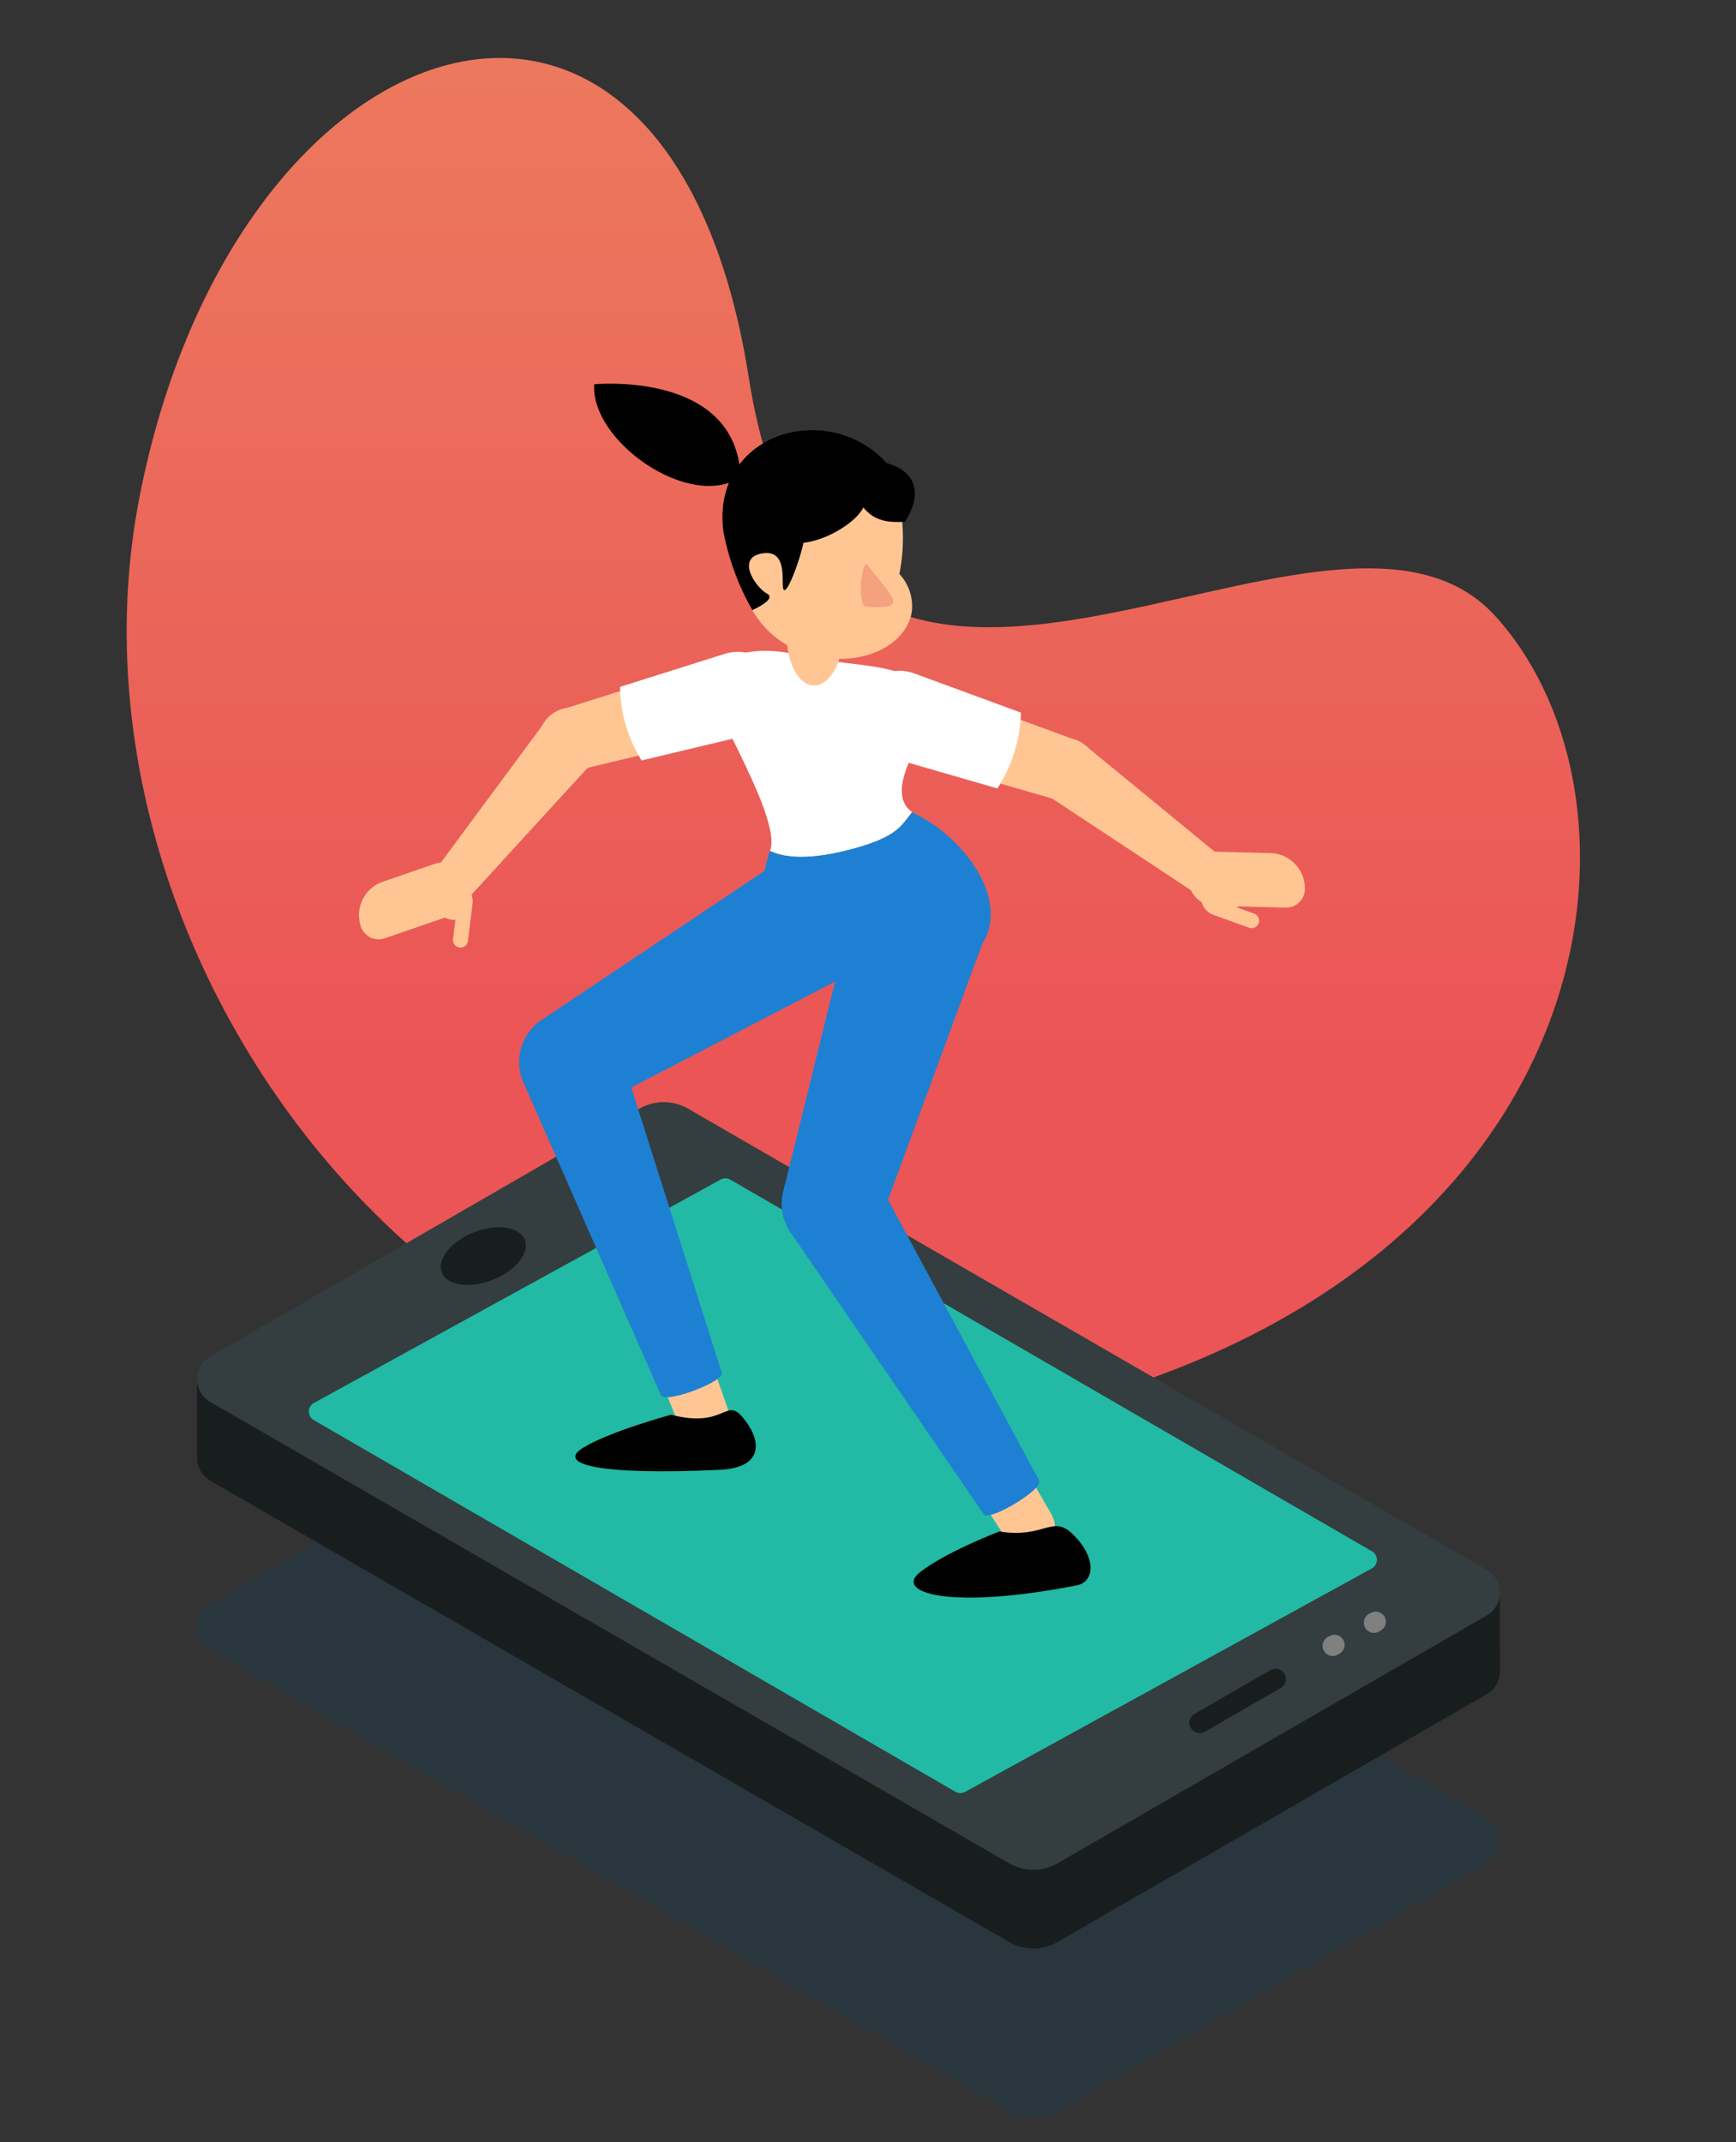 <svg xmlns="http://www.w3.org/2000/svg" viewBox="0 0 351 433">
  <rect x="0" y="0" width="351" height="433" fill="#333333" stroke="none"/>
  <defs>
    <style>
      .a{fill:url(#a)}.b{fill:#004369;opacity:.2}.c{fill:#181d1e}.d{fill:#343d3f}.e{fill:#22baa4}.f{fill:gray}.g{fill:#ffc694}.h{fill:#1e80d3}.i{fill:none}.j{fill:#fff}.k{fill:#f4a17d}
    </style>
    <linearGradient id="a" x1="172.532" x2="172.532" y1="-1.982" y2="212.7" gradientUnits="userSpaceOnUse">
      <stop offset="0" stop-color="#ec7b5e"/>
      <stop offset="1" stop-color="#eb5556"/>
    </linearGradient>
  </defs>
  <path d="M212.678 284.694c112.968-28.304 123.866-122.493 89.647-160.162s-134.824 54.415-150.93-48.204S47.431 1.973 28.197 100.523s71.513 212.476 184.48 184.171z" class="a"/>
  <path d="M300.617 376.633l-86.768 50.095a9.835 9.835 0 0 1-9.835 0L42.509 333.484a5.309 5.309 0 0 1 0-9.195l86.768-50.096a9.835 9.835 0 0 1 9.836 0l161.504 93.245a5.309 5.309 0 0 1 0 9.195z" class="b"/>
  <path d="M300.617 342.456l-86.768 50.096a9.835 9.835 0 0 1-9.835 0L42.509 299.307a5.259 5.259 0 0 1-2.654-4.597v-15.35l89.422-39.343a9.835 9.835 0 0 1 9.836 0l164.133 81.466s.025 14.588.025 16.376a5.259 5.259 0 0 1-2.654 4.597z" class="c"/>
  <path d="M300.617 326.552l-86.768 50.095a9.835 9.835 0 0 1-9.835 0L42.509 283.403a5.309 5.309 0 0 1 0-9.195l86.768-50.096a9.835 9.835 0 0 1 9.836 0l161.504 93.245a5.309 5.309 0 0 1 0 9.195z" class="d"/>
  <path d="M277.369 317.052l-82.236 45.17a1.986 1.986 0 0 1-1.95-.022L63.438 287.063a1.986 1.986 0 0 1 .039-3.459l82.235-45.17a1.986 1.986 0 0 1 1.951.022l129.744 75.137a1.986 1.986 0 0 1-.04 3.459z" class="e"/>
  <path d="M258.939 337.616a2.078 2.078 0 0 0-2.082-.002l-15.312 8.84a2.078 2.078 0 0 0-.003 3.598 2.078 2.078 0 0 0 2.081.002l15.312-8.84a2.078 2.078 0 0 0 .004-3.598z" class="c"/>
  <path d="M279.182 326.06a2.049 2.049 0 0 0-2.01-.026l-.356.194a2.049 2.049 0 0 0-.047 3.57 2.049 2.049 0 0 0 2.01.027l.356-.195a2.049 2.049 0 0 0 .047-3.57zm-8.335 4.67a2.049 2.049 0 0 0-2.009-.025l-.357.194a2.049 2.049 0 0 0-.046 3.57 2.049 2.049 0 0 0 2.009.027l.356-.195a2.049 2.049 0 0 0 .047-3.57z" class="f"/>
  <ellipse cx="97.716" cy="253.916" class="c" rx="9.009" ry="5.163" transform="rotate(-21.424 97.716 253.916)"/>
  <path d="M142.201 270.66l-10.387 3.874 5.19 12.827a5.239 5.239 0 1 0 10.245-2.174.348.348 0 0 0-.014-.179z" class="g"/>
  <path d="M124.875 211.122a10.265 10.265 0 0 0-19.237 7.174l.007.016-.033.013 28.024 63.695c.688 1.843 12.972-2.738 12.284-4.581l-21.039-66.3z" class="h"/>
  <circle cx="115.257" cy="214.709" r="10.265" class="i"/>
  <path d="M174.83 195.323a13.665 13.665 0 1 0-13.916-23.516l-50.883 34.025.018.03a10.265 10.265 0 0 0 10.385 17.71v.001z" class="h"/>
  <circle cx="168.114" cy="183.423" r="13.617" class="i"/>
  <path d="M135.68 285.977s-12.574 3.421-17.868 6.732 3.32 5.54 27.738 4.407c8.888-.412 8.61-5.91 4.549-10.689-3.395-3.995-3.627 2.383-14.419-.45z"/>
  <path d="M205.193 293.31l-9.489 5.735 7.48 11.641a5.239 5.239 0 1 0 9.665-4.037.348.348 0 0 0-.047-.173z" class="g"/>
  <path d="M177.121 238.02a10.265 10.265 0 0 0-17.571 10.62l.01.014-.031.019 39.356 57.39c1.017 1.683 12.238-5.097 11.22-6.781l-32.975-61.246z" class="h"/>
  <circle cx="168.336" cy="243.33" r="10.265" class="i"/>
  <path d="M199.306 188.871a13.665 13.665 0 1 0-26.127-8.004l-14.685 59.422.034.01a10.265 10.265 0 0 0 19.605 6.095z" class="h"/>
  <circle cx="186.324" cy="184.601" r="13.617" class="i"/>
  <path d="M202.067 309.58s-10.76 4.084-16.05 8.23 5.868 7.706 31.693 2.665c3.72-.726 3.982-5.79-.908-10.442-4.09-3.89-5.67 1.016-14.735-.453z"/>
  <path d="M184.407 164.193c-.118-.103-.234-.21-.353-.311-5.6-4.804 4.268-16.231 3.914-20.434-.872-10.352-14.234-8.02-26.22-10.972-10.892-2.683-20.023.457-16.817 9.934 1.808 5.342 12.76 23.606 10.817 29.421l-.055.17c2.777 1.368 7.832 2.055 17.012-.48 8.817-2.437 9.578-4.698 11.702-7.328z" class="j"/>
  <path d="M184.407 164.193c-2.124 2.63-2.885 4.891-11.702 7.327-9.18 2.536-14.235 1.85-17.012.482-3.411 10.255-4.719 27.71 24.633 26.161 30.73-1.62 21.065-25.907 4.081-33.97z" class="h"/>
  <path d="M120.295 153.569a6.458 6.458 0 0 0-.735-9.06 6.359 6.359 0 0 0-8.986.917 6.697 6.697 0 0 0-.27.352l-23.99 32.4a4.312 4.312 0 0 0 .593 5.927 4.245 4.245 0 0 0 5.907-.498l27.208-29.73c.093-.1.185-.202.273-.308z" class="g"/>
  <ellipse cx="115.435" cy="149.497" class="g" rx="6.476" ry="6.337" transform="rotate(-58.793 115.435 149.497)"/>
  <path d="M156.604 138.108a7.757 7.757 0 0 0-9.824-5.159l-33.087 10.448a6.336 6.336 0 0 0-4.496 7.818 6.481 6.481 0 0 0 7.98 4.383l33.789-8.073a7.584 7.584 0 0 0 5.638-9.417z" class="g"/>
  <ellipse cx="149.137" cy="140.158" class="g" rx="7.751" ry="7.585" transform="rotate(-2.84 149.137 140.158)"/>
  <path d="M129.722 153.726l21.447-5.124a8.536 8.536 0 0 0 6.345-10.6 8.73 8.73 0 0 0-11.056-5.806l-21.096 6.662a28.973 28.973 0 0 0 4.36 14.868z" class="j"/>
  <path d="M94.742 178.051a5.468 5.468 0 0 1-3.39 6.95l-13.573 4.675a3.783 3.783 0 0 1-4.809-2.345 7.152 7.152 0 0 1 4.434-9.092l10.388-3.577a5.468 5.468 0 0 1 6.95 3.39z" class="g"/>
  <path d="M95.566 182.294q.003-.06.003-.118l-.001-.03a3.784 3.784 0 1 0-3.482 3.79l-.484 3.916a1.512 1.512 0 0 0 3.002.371l.959-7.765a1.466 1.466 0 0 0 .003-.164zm123.637-31.787a6.458 6.458 0 0 0-9.008 1.22 6.359 6.359 0 0 0 1.398 8.923c.12.089.242.17.365.25l33.64 22.221a4.312 4.312 0 0 0 5.886-.91 4.245 4.245 0 0 0-.814-5.872l-31.145-25.576a6.611 6.611 0 0 0-.322-.256z" class="g"/>
  <ellipse cx="215.398" cy="155.578" class="g" rx="6.337" ry="6.476" transform="rotate(-61.863 215.398 155.578)"/>
  <path d="M174.807 142.274a7.757 7.757 0 0 0 5.325 9.734l33.34 9.615a6.336 6.336 0 0 0 8.071-4.023 6.481 6.481 0 0 0-4.219-8.067l-32.608-11.98a7.584 7.584 0 0 0-9.91 4.721z" class="g"/>
  <ellipse cx="182.16" cy="144.7" class="g" rx="7.585" ry="7.751" transform="rotate(-59.229 182.16 144.7)"/>
  <path d="M206.43 144.052l-21.434-7.875a8.84 8.84 0 0 0-11.55 5.504 9.04 9.04 0 0 0 6.208 11.345l22.013 6.348a30.004 30.004 0 0 0 4.763-15.322z" class="j"/>
  <path d="M263.837 179.785a3.783 3.783 0 0 1-3.879 3.685l-14.35-.366a5.468 5.468 0 0 1-5.327-5.606 5.468 5.468 0 0 1 5.606-5.326l10.983.28a7.152 7.152 0 0 1 6.967 7.333z" class="g"/>
  <path d="M245.013 184.797l-.106-.051-.027-.015a3.784 3.784 0 1 1 4.956-1.392l3.711 1.34a1.512 1.512 0 1 1-1.026 2.844l-7.36-2.655a1.466 1.466 0 0 1-.148-.071z" class="g"/>
  <path d="M120.139 77.68s28.801-2.845 29.597 18.774c-10.277 6.79-30.358-7.246-29.597-18.773z"/>
  <ellipse cx="164.796" cy="128.009" class="g" rx="10.567" ry="5.744" transform="rotate(-88.537 164.796 128.009)"/>
  <path d="M148.336 107.492c-.391-10.777 6.935-19.79 16.364-20.132 9.43-.343 17.39 8.116 17.78 18.893a37.117 37.117 0 0 1-.634 9.767 9.61 9.61 0 0 1 2.53 7.46c-.812 6.359-8.87 10.919-17.887 9.419-17.336-2.884-17.96-20.089-18.153-25.407z" class="g"/>
  <path d="M161.883 87.101c9.04-.99 16.536 3.87 19.656 9.809-6.004-.639-16.888-1.092-19.107 1.666-3.326 4.133-.249 5.526.285 8.07s-3.078 12.753-4.117 12.65 1.263-8.261-4.347-7.448c-5.61.814-1.493 6.878.84 8.154 1.653.905-1.18 2.489-2.974 3.336a51.103 51.103 0 0 1-5.836-15.82c-1.606-11.696 6.221-19.39 15.6-20.417z"/>
  <path d="M175.182 122.659c-2.034-.128-.928-9.992.23-8.46 4.98 6.589 8.73 9.025-.23 8.46z" class="k"/>
  <path d="M174.545 102.577c-1.35 2.995-8.38 7.604-14.286 7.224-2.676-.958-15.206-15.912 11.716-16.89 12.12-.439 15.73 5.241 10.99 12.575-3.276.136-6.03-.017-8.42-2.909z"/>
</svg>
